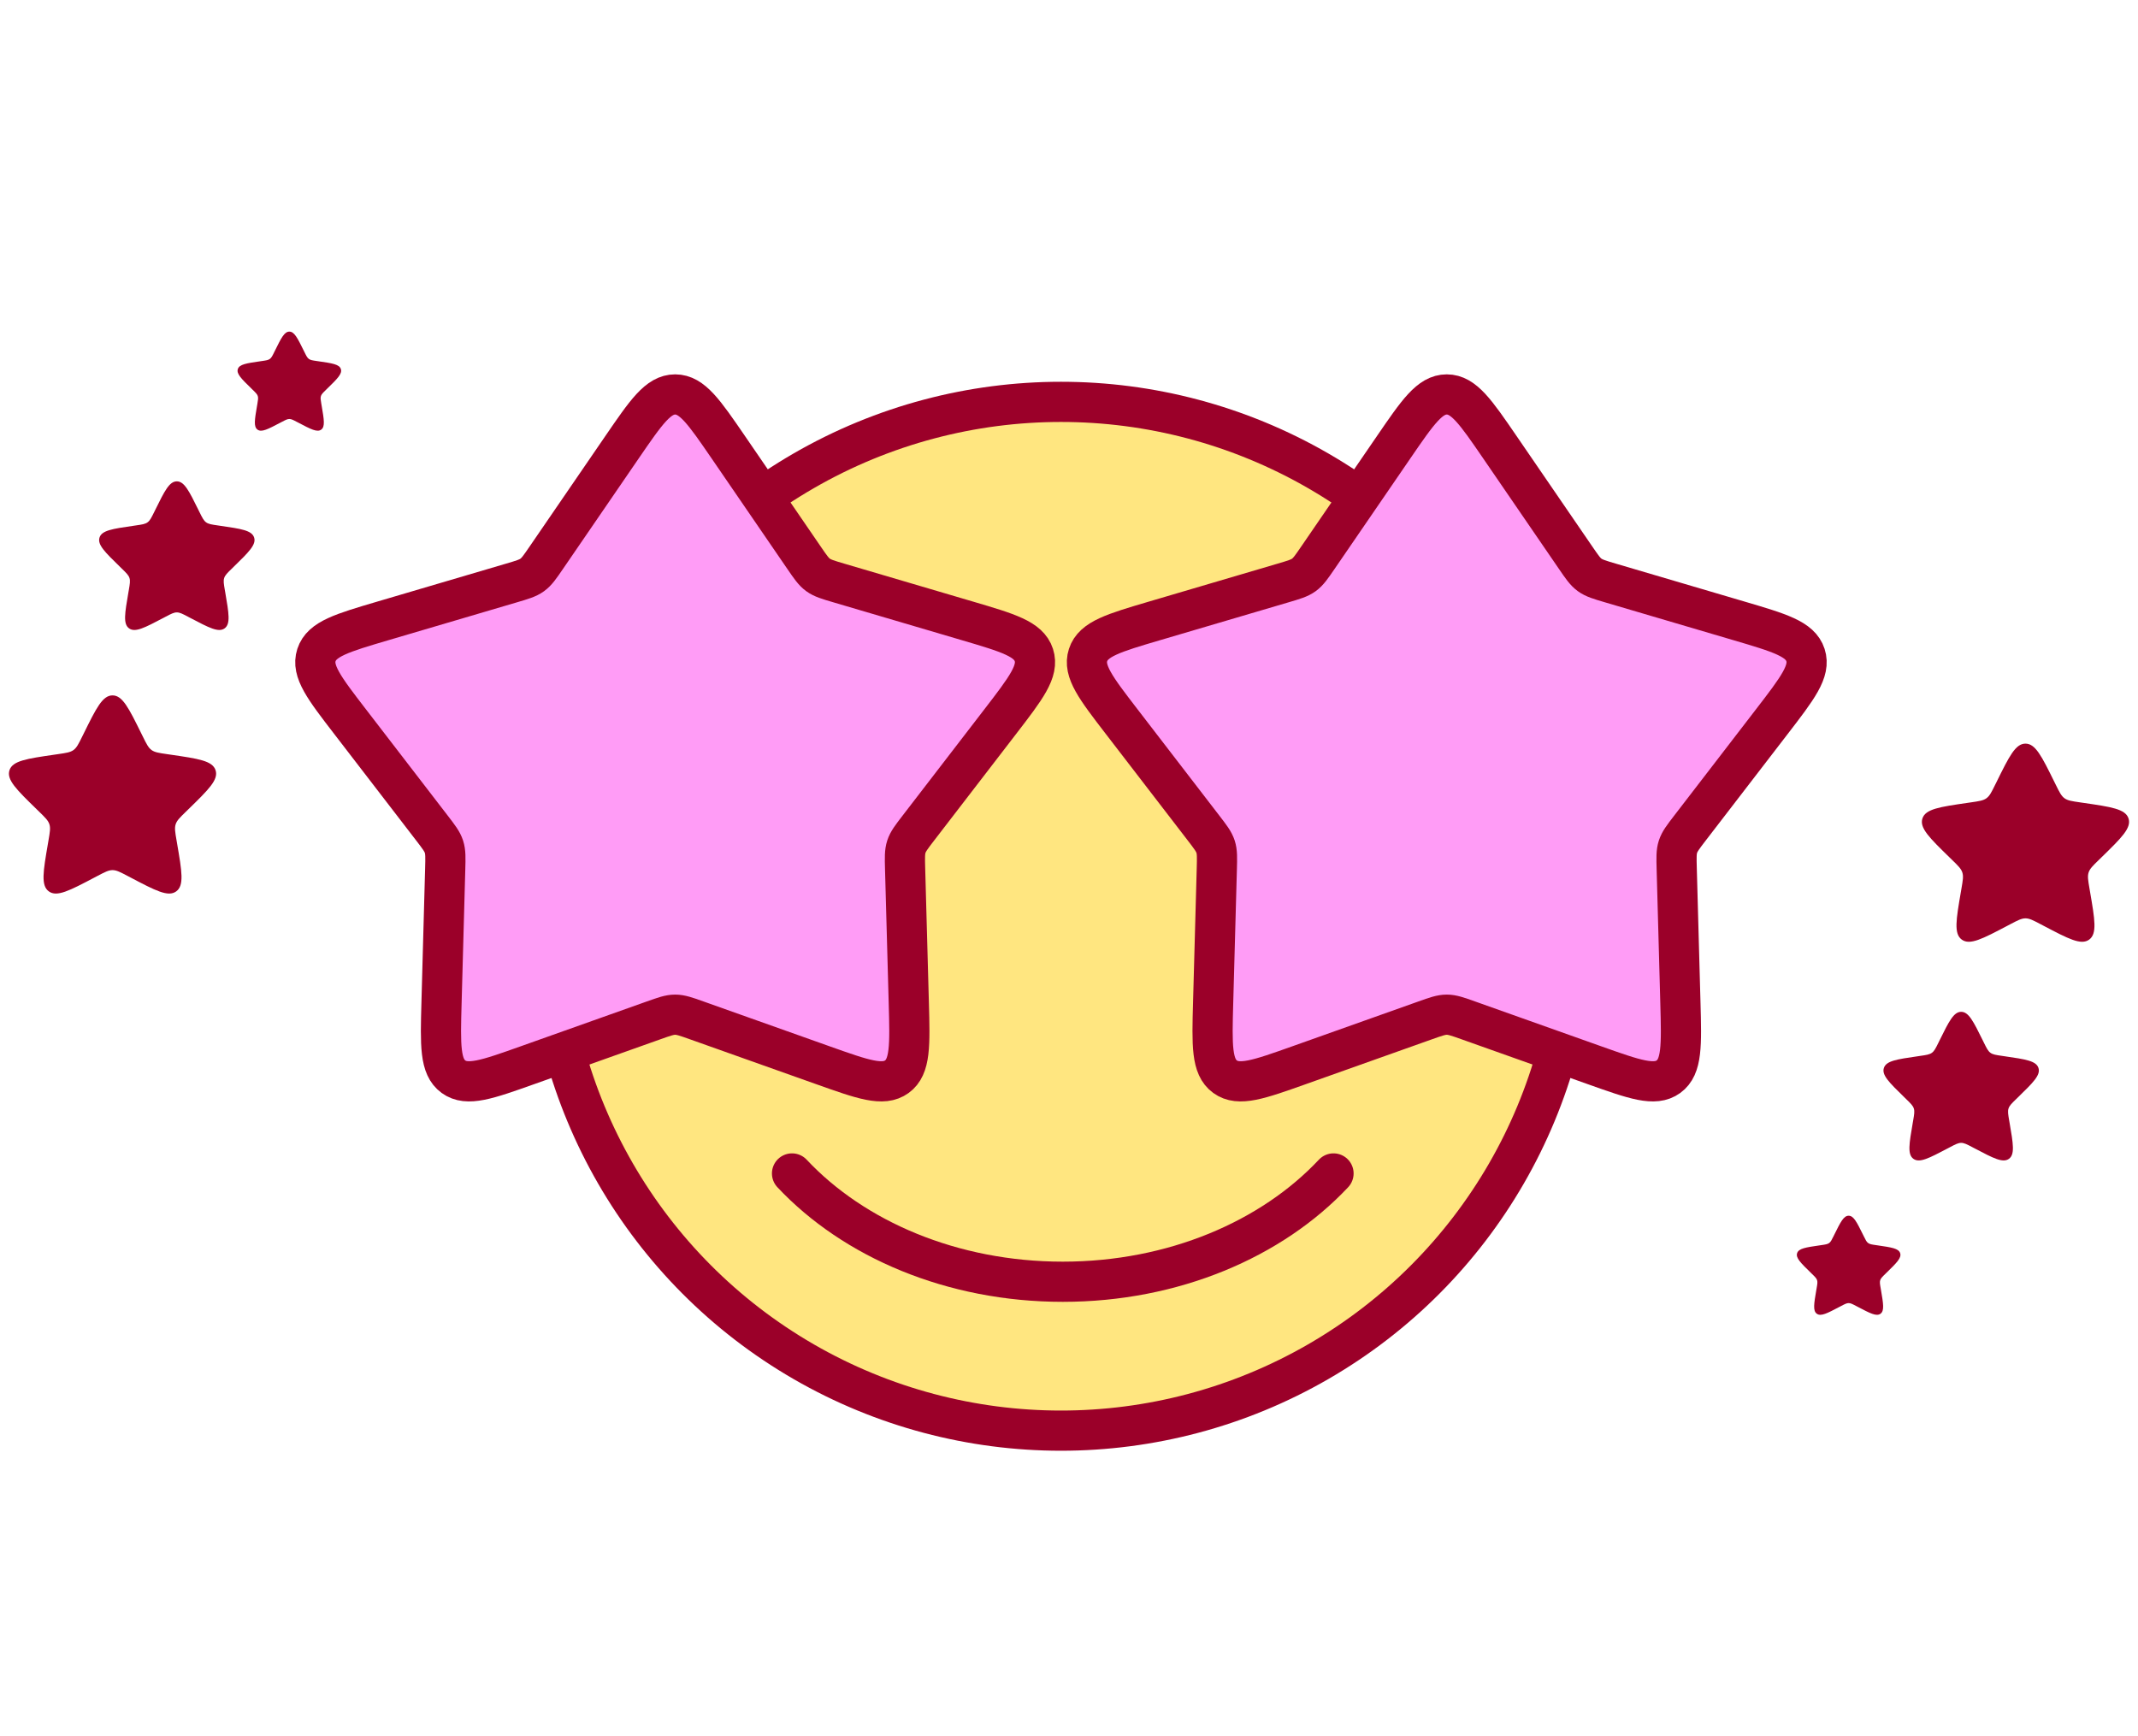<svg width="133" height="108" viewBox="0 0 133 108" fill="none" xmlns="http://www.w3.org/2000/svg">
<g clip-path="url(#clip0_5437_19017)">
<circle cx="66" cy="57" r="32" fill="#FFE680" stroke="#9B0029" stroke-width="2.5" stroke-linecap="round" stroke-linejoin="round"/>
<path d="M49.27 73C53.111 77.091 59.226 79.737 66.113 79.737C73 79.737 79.114 77.091 82.955 73" stroke="#9B0029" stroke-width="2.5" stroke-linecap="round" stroke-linejoin="round"/>
<path d="M86.701 27.814C88.198 25.63 88.946 24.538 90 24.538C91.054 24.538 91.802 25.63 93.299 27.814L98.013 34.691C98.411 35.272 98.61 35.563 98.889 35.766C99.168 35.968 99.506 36.068 100.181 36.267L108.178 38.624C110.718 39.373 111.988 39.747 112.314 40.75C112.64 41.752 111.832 42.801 110.217 44.9L105.133 51.508C104.704 52.066 104.489 52.345 104.383 52.673C104.276 53.001 104.286 53.353 104.305 54.057L104.534 62.391C104.607 65.038 104.643 66.362 103.791 66.981C102.938 67.601 101.691 67.157 99.195 66.27L91.34 63.477C90.677 63.241 90.345 63.123 90 63.123C89.655 63.123 89.323 63.241 88.66 63.477L80.805 66.27C78.309 67.157 77.062 67.601 76.209 66.981C75.357 66.362 75.393 65.038 75.466 62.391L75.695 54.057C75.714 53.353 75.724 53.001 75.618 52.673C75.511 52.345 75.296 52.066 74.867 51.508L69.783 44.9C68.168 42.801 67.361 41.752 67.686 40.75C68.012 39.747 69.282 39.373 71.822 38.624L79.819 36.267C80.494 36.068 80.832 35.968 81.111 35.766C81.39 35.563 81.589 35.272 81.987 34.691L86.701 27.814Z" fill="#FF9CF6" stroke="#9B0029" stroke-width="2.5" stroke-linecap="round" stroke-linejoin="round"/>
<path d="M88.35 34.407C89.099 33.315 89.473 32.769 90 32.769C90.527 32.769 90.901 33.315 91.65 34.407L95.241 39.647C95.44 39.937 95.539 40.082 95.679 40.184C95.818 40.285 95.987 40.335 96.325 40.434L102.418 42.231C103.688 42.605 104.323 42.792 104.486 43.293C104.648 43.794 104.245 44.319 103.437 45.369L99.564 50.403C99.349 50.682 99.242 50.822 99.189 50.986C99.135 51.15 99.14 51.326 99.15 51.678L99.324 58.027C99.361 59.351 99.379 60.013 98.953 60.322C98.526 60.632 97.903 60.41 96.655 59.967L90.67 57.838C90.338 57.72 90.172 57.661 90 57.661C89.828 57.661 89.662 57.72 89.33 57.838L83.345 59.967C82.097 60.41 81.474 60.632 81.047 60.322C80.621 60.013 80.639 59.351 80.676 58.027L80.85 51.678C80.86 51.326 80.865 51.15 80.811 50.986C80.758 50.822 80.651 50.682 80.436 50.403L76.563 45.369C75.755 44.319 75.352 43.794 75.514 43.293C75.677 42.792 76.312 42.605 77.582 42.231L83.675 40.434C84.013 40.335 84.182 40.285 84.321 40.184C84.461 40.082 84.56 39.937 84.759 39.647L88.35 34.407Z" fill="#FF9CF6"/>
<path d="M88.35 42.407C89.099 41.315 89.473 40.769 90 40.769C90.527 40.769 90.901 41.315 91.65 42.407L92.419 43.53C92.618 43.821 92.718 43.966 92.857 44.067C92.997 44.169 93.166 44.218 93.504 44.318L94.809 44.703C96.079 45.077 96.714 45.264 96.877 45.766C97.04 46.267 96.636 46.791 95.829 47.841L94.999 48.92C94.784 49.199 94.677 49.338 94.623 49.502C94.57 49.666 94.575 49.842 94.585 50.194L94.622 51.555C94.659 52.879 94.677 53.54 94.25 53.85C93.824 54.16 93.2 53.938 91.953 53.494L90.67 53.038C90.338 52.92 90.172 52.861 90 52.861C89.828 52.861 89.662 52.92 89.33 53.038L88.047 53.494C86.8 53.938 86.176 54.16 85.75 53.85C85.323 53.54 85.341 52.879 85.378 51.555L85.415 50.194C85.425 49.842 85.43 49.666 85.377 49.502C85.323 49.338 85.216 49.199 85.001 48.92L84.171 47.841C83.364 46.791 82.96 46.267 83.123 45.766C83.286 45.264 83.921 45.077 85.191 44.703L86.496 44.318C86.834 44.218 87.003 44.169 87.143 44.067C87.282 43.966 87.382 43.821 87.581 43.53L88.35 42.407Z" fill="#FF9CF6"/>
<path d="M5.207 45.634C5.988 44.051 6.378 43.26 7 43.26C7.622 43.26 8.012 44.051 8.793 45.634L8.886 45.821C9.114 46.283 9.228 46.514 9.427 46.659C9.627 46.804 9.882 46.841 10.392 46.915L10.598 46.945C12.345 47.199 13.219 47.326 13.411 47.917C13.603 48.508 12.971 49.124 11.707 50.356L11.557 50.502C11.188 50.862 11.004 51.041 10.928 51.276C10.851 51.511 10.895 51.765 10.982 52.272L11.017 52.478C11.316 54.218 11.465 55.088 10.962 55.453C10.459 55.819 9.678 55.408 8.115 54.586L7.931 54.489C7.475 54.25 7.247 54.13 7 54.13C6.753 54.13 6.525 54.25 6.069 54.489L5.885 54.586C4.322 55.408 3.541 55.819 3.038 55.453C2.535 55.088 2.684 54.218 2.983 52.478L3.018 52.272C3.105 51.765 3.149 51.511 3.072 51.276C2.996 51.041 2.812 50.862 2.443 50.502L2.293 50.356C1.029 49.124 0.397 48.508 0.589 47.917C0.782 47.326 1.655 47.199 3.402 46.945L3.608 46.915C4.118 46.841 4.373 46.804 4.573 46.659C4.772 46.514 4.886 46.283 5.114 45.821L5.207 45.634Z" fill="#9B0029"/>
<path d="M9.655 31.726C10.241 30.538 10.534 29.945 11 29.945C11.466 29.945 11.759 30.538 12.345 31.726L12.414 31.866C12.585 32.212 12.671 32.385 12.821 32.494C12.97 32.603 13.162 32.631 13.544 32.686L13.699 32.709C15.009 32.899 15.664 32.994 15.808 33.438C15.952 33.881 15.478 34.343 14.53 35.267L14.418 35.377C14.141 35.646 14.003 35.781 13.946 35.957C13.889 36.133 13.921 36.324 13.986 36.704L14.013 36.858C14.237 38.163 14.349 38.816 13.972 39.09C13.594 39.364 13.008 39.056 11.836 38.44L11.698 38.367C11.356 38.187 11.185 38.097 11 38.097C10.815 38.097 10.644 38.187 10.302 38.367L10.164 38.44C8.992 39.056 8.406 39.364 8.029 39.09C7.651 38.816 7.763 38.163 7.987 36.858L8.014 36.704C8.079 36.324 8.111 36.133 8.054 35.957C7.997 35.781 7.859 35.646 7.582 35.377L7.47 35.267C6.522 34.343 6.048 33.881 6.192 33.438C6.336 32.994 6.991 32.899 8.301 32.709L8.456 32.686C8.839 32.631 9.03 32.603 9.179 32.494C9.329 32.385 9.415 32.212 9.586 31.866L9.655 31.726Z" fill="#9B0029"/>
<path d="M124.207 48.634C124.988 47.051 125.378 46.26 126 46.26C126.622 46.26 127.012 47.051 127.793 48.634L127.886 48.821C128.114 49.283 128.228 49.514 128.427 49.659C128.627 49.804 128.882 49.841 129.392 49.915L129.598 49.945C131.345 50.199 132.218 50.326 132.411 50.917C132.603 51.508 131.971 52.124 130.707 53.356L130.557 53.502C130.188 53.862 130.004 54.041 129.928 54.276C129.851 54.511 129.895 54.765 129.982 55.272L130.017 55.478C130.316 57.218 130.465 58.088 129.962 58.453C129.459 58.819 128.678 58.408 127.115 57.586L126.931 57.489C126.475 57.25 126.247 57.13 126 57.13C125.753 57.13 125.525 57.25 125.069 57.489L124.885 57.586C123.322 58.408 122.541 58.819 122.038 58.453C121.535 58.088 121.684 57.218 121.983 55.478L122.018 55.272C122.105 54.765 122.149 54.511 122.072 54.276C121.996 54.041 121.812 53.862 121.443 53.502L121.293 53.356C120.029 52.124 119.397 51.508 119.589 50.917C119.782 50.326 120.655 50.199 122.402 49.945L122.608 49.915C123.118 49.841 123.373 49.804 123.573 49.659C123.772 49.514 123.886 49.283 124.114 48.821L124.207 48.634Z" fill="#9B0029"/>
<path d="M120.655 64.725C121.241 63.538 121.534 62.945 122 62.945C122.466 62.945 122.759 63.538 123.345 64.725L123.414 64.866C123.585 65.212 123.671 65.385 123.821 65.494C123.97 65.603 124.161 65.631 124.544 65.686L124.699 65.709C126.009 65.899 126.664 65.994 126.808 66.438C126.952 66.881 126.478 67.343 125.53 68.267L125.418 68.377C125.141 68.646 125.003 68.781 124.946 68.957C124.889 69.133 124.921 69.324 124.986 69.704L125.013 69.859C125.237 71.163 125.349 71.816 124.971 72.09C124.594 72.364 124.008 72.056 122.837 71.44L122.698 71.367C122.356 71.187 122.185 71.097 122 71.097C121.815 71.097 121.644 71.187 121.302 71.367L121.163 71.44C119.992 72.056 119.406 72.364 119.029 72.09C118.651 71.816 118.763 71.163 118.987 69.859L119.014 69.704C119.079 69.324 119.111 69.133 119.054 68.957C118.997 68.781 118.859 68.646 118.582 68.377L118.47 68.267C117.522 67.343 117.048 66.881 117.192 66.438C117.336 65.994 117.991 65.899 119.301 65.709L119.456 65.686C119.839 65.631 120.03 65.603 120.179 65.494C120.329 65.385 120.415 65.212 120.586 64.866L120.655 64.725Z" fill="#9B0029"/>
<path d="M114.103 76.817C114.494 76.025 114.689 75.63 115 75.63C115.311 75.63 115.506 76.025 115.897 76.817L115.943 76.91C116.057 77.141 116.114 77.257 116.214 77.329C116.314 77.402 116.441 77.421 116.696 77.458L116.799 77.473C117.673 77.6 118.109 77.663 118.205 77.959C118.301 78.254 117.985 78.562 117.353 79.178L117.279 79.251C117.094 79.431 117.002 79.521 116.964 79.638C116.926 79.755 116.947 79.882 116.991 80.136L117.009 80.239C117.158 81.109 117.232 81.544 116.981 81.727C116.73 81.909 116.339 81.704 115.558 81.293L115.465 81.245C115.237 81.125 115.123 81.065 115 81.065C114.877 81.065 114.763 81.125 114.535 81.245L114.442 81.293C113.661 81.704 113.27 81.909 113.019 81.727C112.768 81.544 112.842 81.109 112.991 80.239L113.009 80.136C113.053 79.882 113.074 79.755 113.036 79.638C112.998 79.521 112.906 79.431 112.721 79.251L112.647 79.178C112.015 78.562 111.699 78.254 111.795 77.959C111.891 77.663 112.327 77.6 113.201 77.473L113.304 77.458C113.559 77.421 113.686 77.402 113.786 77.329C113.886 77.257 113.943 77.141 114.057 76.91L114.103 76.817Z" fill="#9B0029"/>
<path d="M17.103 21.817C17.494 21.026 17.689 20.63 18 20.63C18.311 20.63 18.506 21.026 18.897 21.817L18.943 21.91C19.057 22.142 19.114 22.257 19.214 22.329C19.314 22.402 19.441 22.421 19.696 22.458L19.799 22.473C20.672 22.599 21.109 22.663 21.205 22.959C21.301 23.254 20.985 23.562 20.353 24.178L20.279 24.251C20.094 24.431 20.002 24.521 19.964 24.638C19.926 24.756 19.948 24.882 19.991 25.136L20.009 25.239C20.158 26.109 20.232 26.544 19.981 26.727C19.73 26.909 19.339 26.704 18.558 26.293L18.465 26.245C18.237 26.125 18.123 26.065 18 26.065C17.877 26.065 17.763 26.125 17.535 26.245L17.442 26.293C16.661 26.704 16.27 26.909 16.019 26.727C15.768 26.544 15.842 26.109 15.991 25.239L16.009 25.136C16.052 24.882 16.074 24.756 16.036 24.638C15.998 24.521 15.906 24.431 15.721 24.251L15.647 24.178C15.015 23.562 14.699 23.254 14.795 22.959C14.891 22.663 15.328 22.599 16.201 22.473L16.304 22.458C16.559 22.421 16.686 22.402 16.786 22.329C16.886 22.257 16.943 22.142 17.057 21.91L17.103 21.817Z" fill="#9B0029"/>
<path d="M38.7 27.814C40.198 25.63 40.946 24.538 42 24.538C43.054 24.538 43.802 25.63 45.3 27.814L50.013 34.691C50.411 35.272 50.61 35.563 50.889 35.766C51.168 35.968 51.506 36.068 52.181 36.267L60.178 38.624C62.718 39.373 63.988 39.747 64.314 40.75C64.639 41.752 63.832 42.801 62.217 44.9L57.133 51.508C56.704 52.066 56.489 52.345 56.383 52.673C56.276 53.001 56.286 53.353 56.305 54.057L56.534 62.391C56.607 65.038 56.643 66.362 55.791 66.981C54.938 67.601 53.691 67.157 51.196 66.27L43.34 63.477C42.677 63.241 42.345 63.123 42 63.123C41.655 63.123 41.323 63.241 40.66 63.477L32.804 66.27C30.309 67.157 29.062 67.601 28.209 66.981C27.357 66.362 27.393 65.038 27.466 62.391L27.695 54.057C27.714 53.353 27.724 53.001 27.617 52.673C27.511 52.345 27.296 52.066 26.867 51.508L21.783 44.9C20.168 42.801 19.36 41.752 19.686 40.75C20.012 39.747 21.282 39.373 23.822 38.624L31.819 36.267C32.494 36.068 32.832 35.968 33.111 35.766C33.39 35.563 33.589 35.272 33.987 34.691L38.7 27.814Z" fill="#FF9CF6" stroke="#9B0029" stroke-width="2.5" stroke-linecap="round" stroke-linejoin="round"/>
<path d="M40.35 34.407C41.099 33.315 41.473 32.769 42 32.769C42.527 32.769 42.901 33.315 43.65 34.407L47.241 39.647C47.44 39.937 47.539 40.082 47.679 40.184C47.818 40.285 47.987 40.335 48.325 40.434L54.418 42.231C55.688 42.605 56.323 42.792 56.486 43.293C56.648 43.794 56.245 44.319 55.437 45.369L51.564 50.403C51.349 50.682 51.242 50.822 51.188 50.986C51.135 51.15 51.14 51.326 51.15 51.678L51.324 58.027C51.361 59.351 51.379 60.013 50.953 60.322C50.526 60.632 49.903 60.41 48.655 59.967L42.67 57.838C42.338 57.72 42.172 57.661 42 57.661C41.828 57.661 41.662 57.72 41.33 57.838L35.345 59.967C34.097 60.41 33.474 60.632 33.047 60.322C32.621 60.013 32.639 59.351 32.676 58.027L32.85 51.678C32.86 51.326 32.865 51.15 32.812 50.986C32.758 50.822 32.651 50.682 32.436 50.403L28.563 45.369C27.755 44.319 27.352 43.794 27.514 43.293C27.677 42.792 28.312 42.605 29.582 42.231L35.675 40.434C36.013 40.335 36.182 40.285 36.321 40.184C36.461 40.082 36.56 39.937 36.759 39.647L40.35 34.407Z" fill="#FF9CF6"/>
<path d="M40.35 42.407C41.099 41.315 41.473 40.769 42 40.769C42.527 40.769 42.901 41.315 43.65 42.407L44.419 43.53C44.618 43.821 44.718 43.966 44.857 44.067C44.997 44.169 45.166 44.218 45.504 44.318L46.809 44.703C48.079 45.077 48.714 45.264 48.877 45.766C49.04 46.267 48.636 46.791 47.829 47.841L46.999 48.92C46.784 49.199 46.677 49.338 46.623 49.502C46.57 49.666 46.575 49.842 46.585 50.194L46.622 51.555C46.658 52.879 46.677 53.54 46.25 53.85C45.824 54.16 45.2 53.938 43.953 53.494L42.67 53.038C42.338 52.92 42.172 52.861 42 52.861C41.828 52.861 41.662 52.92 41.33 53.038L40.047 53.494C38.8 53.938 38.176 54.16 37.75 53.85C37.323 53.54 37.342 52.879 37.378 51.555L37.415 50.194C37.425 49.842 37.43 49.666 37.377 49.502C37.323 49.338 37.216 49.199 37.001 48.92L36.171 47.841C35.364 46.791 34.96 46.267 35.123 45.766C35.286 45.264 35.921 45.077 37.191 44.703L38.496 44.318C38.834 44.218 39.003 44.169 39.143 44.067C39.282 43.966 39.382 43.821 39.581 43.53L40.35 42.407Z" fill="#FF9CF6"/>
</g>
<defs>
<clipPath id="clip0_5437_19017">
<rect width="133" height="108" fill="white"/>
</clipPath>
</defs>
</svg>
